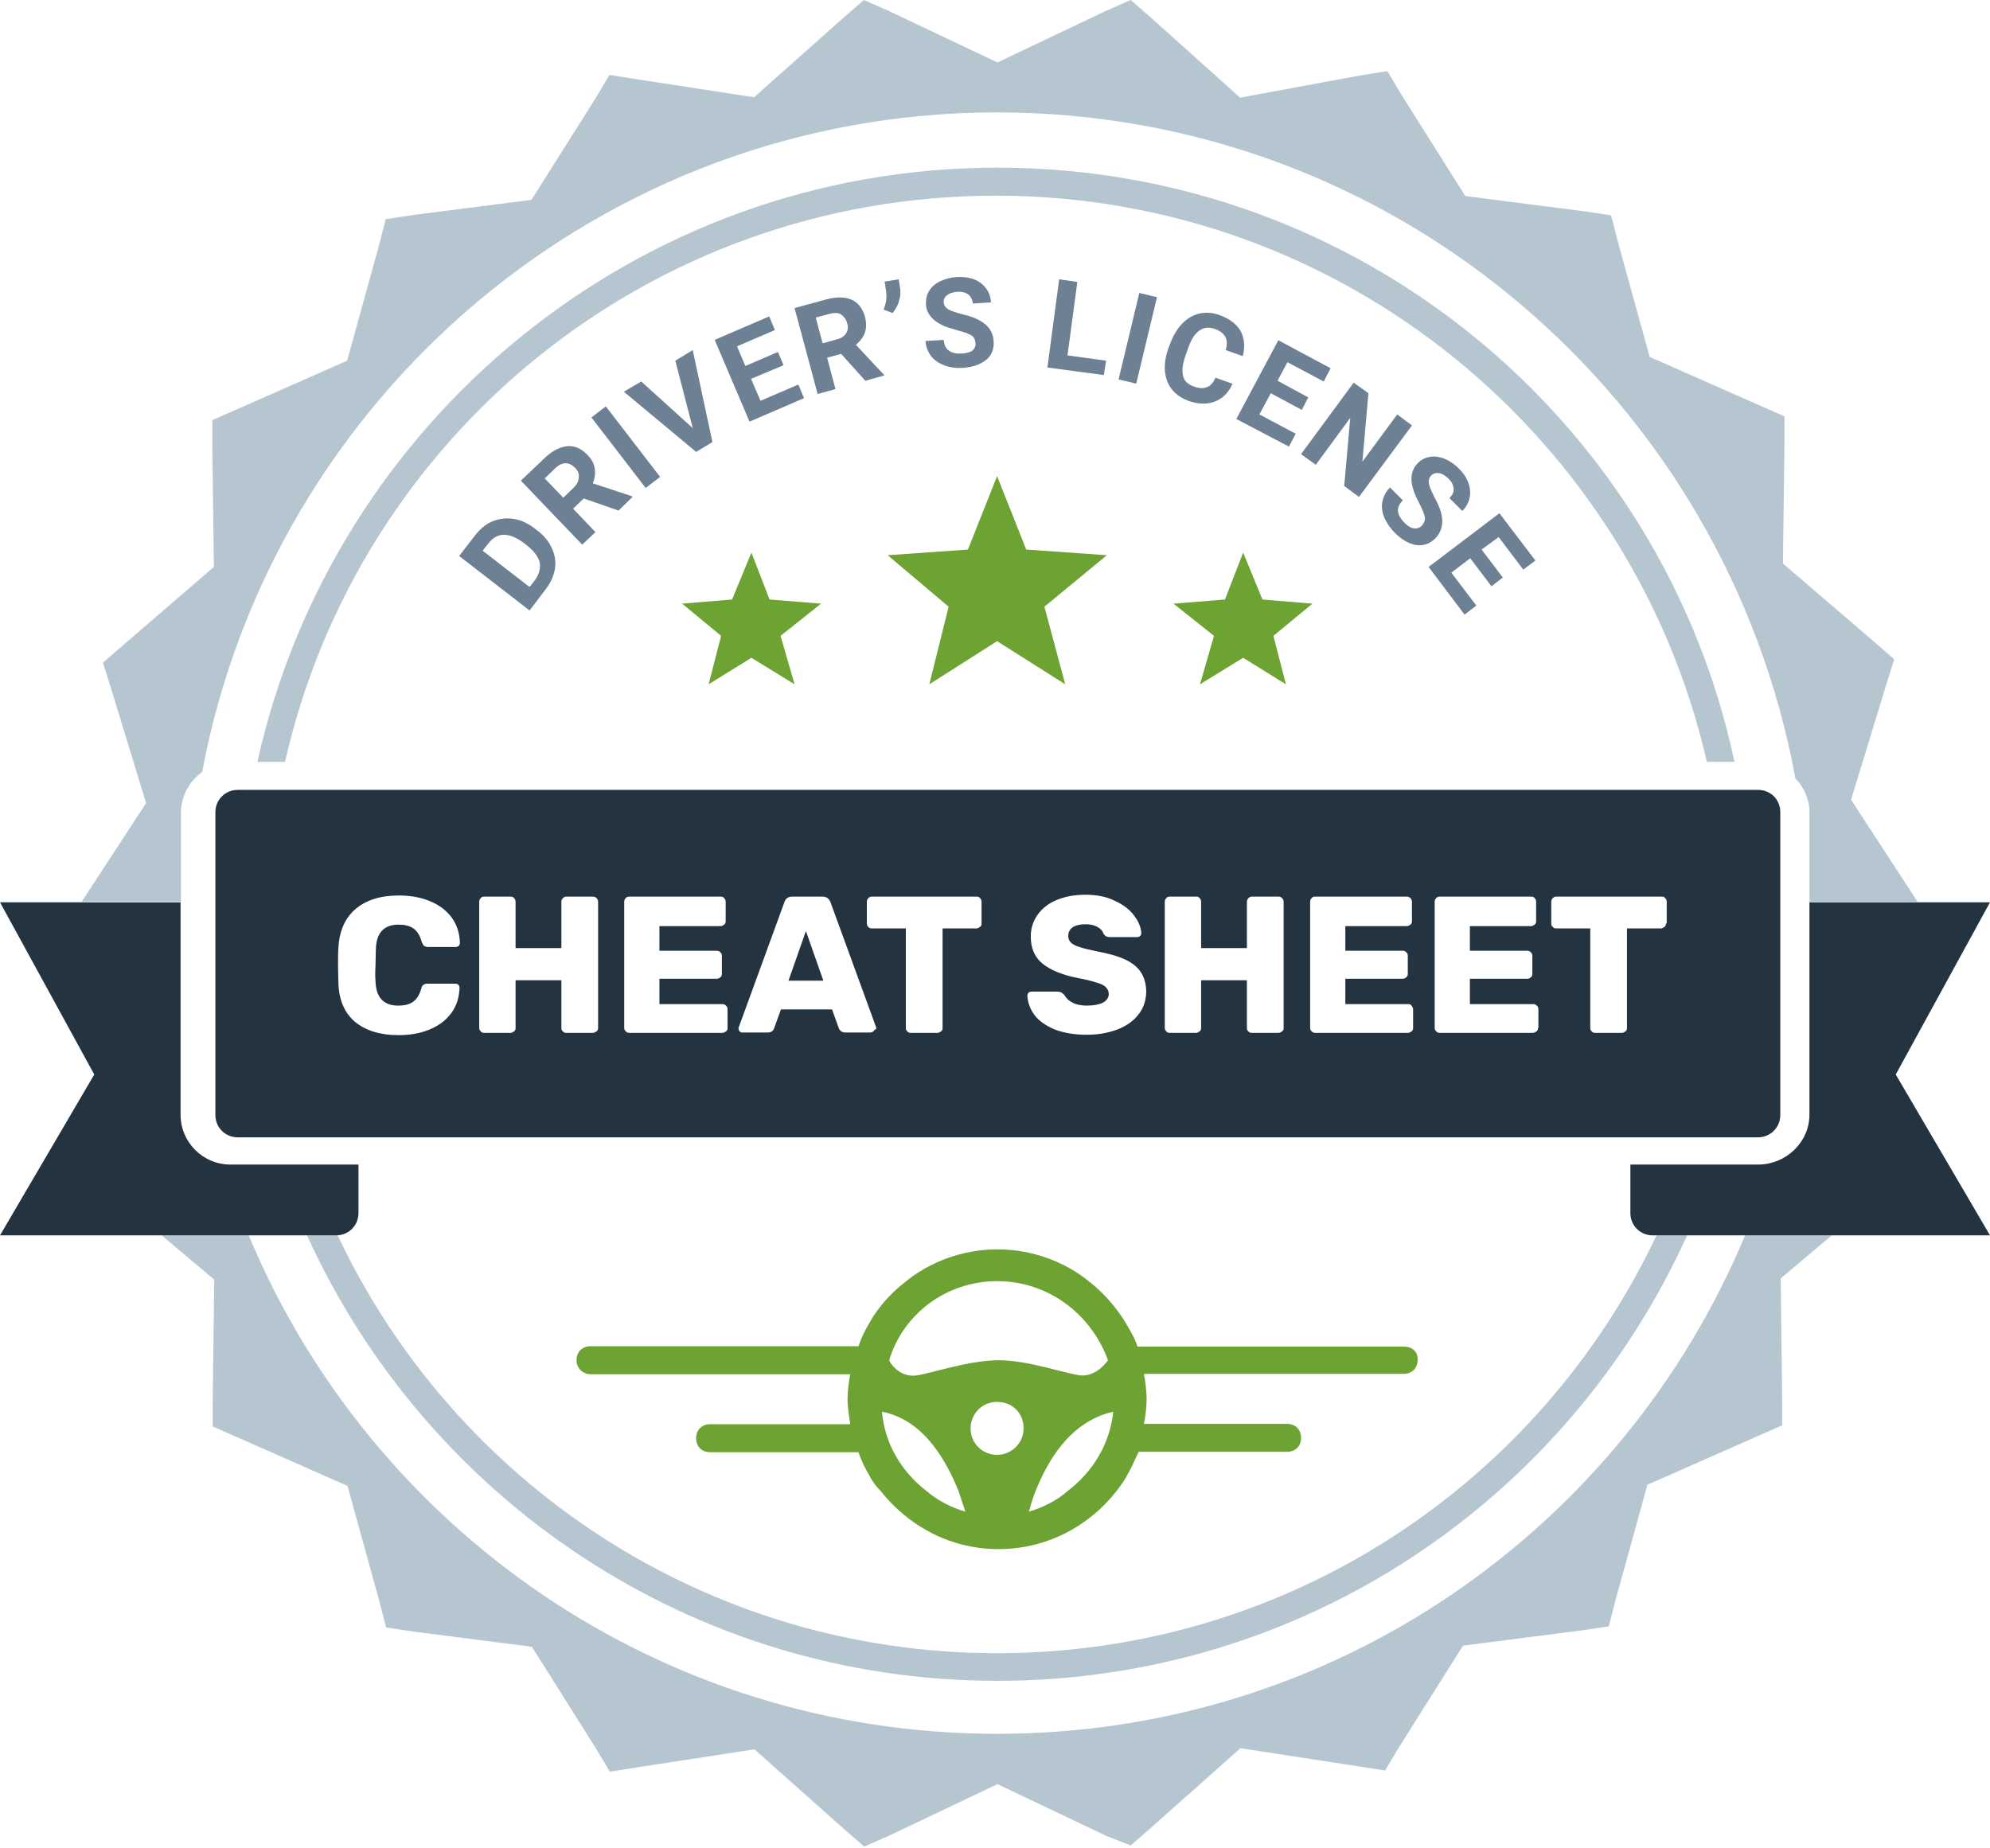 <svg id="aside-cheat-sheet" class="dmv-custom-icon" version="1.1" xmlns="http://www.w3.org/2000/svg" xmlns:xlink="http://www.w3.org/1999/xlink" x="0px" y="0px" viewBox="0 0 525.7 488.2" style="enable-background:new 0 0 525.7 488.2;" xml:space="preserve">
<style type="text/css">
	.st0{fill:#B6C6D1;}
	.st1{fill:#6DA333;}
	.st2{fill:#243340;}
	.st3{fill:#6D8094;}
</style>
<g>
<path class="st0" d="M263.1,51.7c91.7,0,168.3,64.2,187.8,149.6h7.3c-19.1-89.9-99-157-194.7-157c-95.7,0-175.7,67.5-195.5,157h7.3
		C94.7,115.5,171.4,51.7,263.1,51.7z"></path>
<path class="st0" d="M263.4,436.8c-77,0-143.4-45.1-174.2-110.4h-0.5h-1.1h-6.5c31.5,69.3,101.2,117.7,182.3,117.7
		s150.7-48,182.3-117.7H438h-0.4C406.8,391.7,340.5,436.8,263.4,436.8z"></path>
<path class="st0" d="M461,326.4C428.6,404,352.4,458.1,263.4,458.1c-89.1,0-165.4-54.3-197.7-131.7h-1.6H42.7l13.9,11.7l-0.4,31.5
		v7.3l6.6,2.9l29,12.8l8.4,30.4l1.8,7l7.3,1.1l31.2,4l16.9,26.8l3.7,6.2l7-1.1l31.2-4.8l23.5,20.9l5.5,4.8l6.6-2.9l28.6-13.6
		l28.6,13.6l6.6,2.6l5.5-4.8l23.5-20.9l31.2,4.8l7,1.1l3.7-6.2l16.9-26.8l31.2-4l7.3-1.1l1.8-7l8.4-30.4l29-12.8l6.6-2.9v-7.3
		l-0.4-31.5l13.5-11.4h-22.3H461z"></path>
<polygon class="st1" points="203.3,158.4 198.5,146 193.4,158.4 180.2,159.5 190.5,168 187.2,180.8 198.5,173.8 209.9,180.8 
		206.2,168 216.9,159.5 	"></polygon>
<polygon class="st1" points="333.5,158.4 328.4,146 323.6,158.4 310,159.5 320.7,168 317,180.8 328.4,173.8 339.7,180.8 336.4,168 
		346.7,159.5 	"></polygon>
<polygon class="st1" points="271.1,145.2 263.4,125.8 255.7,145.2 234.5,146.7 250.6,160.3 245.5,180.8 263.4,169.4 281.4,180.8 
		275.9,160.3 292.4,146.7 	"></polygon>
<path class="st2" d="M525.7,238.4h-19.1h-0.4H478v55.7v0.4c0,7.3-6.2,13.2-13.6,13.2h-33.7v12.8c0,3.3,2.6,5.9,5.9,5.9h1.1h0.4h7.7
		h0.4H461h0.5h22.3h0.8h41.1l-24.9-42.5L525.7,238.4z"></path>
<polygon class="st2" points="208.3,259.1 217.5,259.1 212.9,246 	"></polygon>
<path class="st2" d="M464.4,208.7H62.8c-3.3,0-5.9,2.6-5.9,5.9v0.4v79.2v0.4c0,3.3,2.6,5.9,5.9,5.9h401.6c3.3,0,5.9-2.6,5.9-5.9
		v-0.4v-79.2v-0.4C470.3,211.2,467.7,208.7,464.4,208.7z M99.2,259.2c0.1,4.3,2.1,6.5,6,6.5c1.6,0,2.9-0.3,3.9-1
		c1-0.7,1.7-1.8,2.2-3.5c0.1-0.5,0.3-0.9,0.6-1c0.2-0.2,0.6-0.3,1.1-0.3h7.3c0.3,0,0.6,0.1,0.8,0.3c0.2,0.2,0.3,0.5,0.3,0.8
		c-0.1,2.6-0.8,4.8-2.2,6.7c-1.4,1.9-3.3,3.3-5.7,4.3c-2.4,1-5.1,1.5-8.2,1.5c-4.9,0-8.7-1.2-11.5-3.5c-2.8-2.4-4.3-5.8-4.4-10.4
		c0-0.9-0.1-2.4-0.1-4.5c0-2.1,0-3.7,0.1-4.6c0.2-4.4,1.7-7.9,4.5-10.3c2.8-2.4,6.6-3.6,11.5-3.6c3,0,5.8,0.5,8.2,1.5
		c2.4,1,4.3,2.4,5.7,4.3c1.4,1.9,2.1,4.1,2.2,6.7c0,0.3-0.1,0.6-0.3,0.8s-0.5,0.3-0.8,0.3h-7.3c-0.5,0-0.8-0.1-1.1-0.3
		c-0.2-0.2-0.4-0.5-0.6-1.1c-0.5-1.7-1.2-2.8-2.2-3.5c-1-0.7-2.3-1-3.9-1c-3.9,0-5.9,2.2-6,6.5c0,0.9-0.1,2.3-0.1,4.3
		C99.1,256.8,99.1,258.2,99.2,259.2z M158,271.6c0,0.4-0.1,0.7-0.4,0.9c-0.3,0.2-0.6,0.4-1,0.4h-7c-0.4,0-0.7-0.1-0.9-0.4
		c-0.3-0.2-0.4-0.5-0.4-0.9V259h-12.1v12.6c0,0.4-0.1,0.7-0.4,0.9c-0.3,0.2-0.6,0.4-0.9,0.4h-7c-0.4,0-0.7-0.1-0.9-0.4
		c-0.2-0.2-0.4-0.5-0.4-0.9v-33.3c0-0.4,0.1-0.7,0.4-1c0.2-0.3,0.5-0.4,0.9-0.4h7c0.4,0,0.7,0.1,0.9,0.4c0.3,0.3,0.4,0.6,0.4,1v12.2
		h12.1v-12.2c0-0.4,0.1-0.7,0.4-1c0.3-0.3,0.6-0.4,0.9-0.4h7c0.4,0,0.7,0.1,1,0.4c0.3,0.3,0.4,0.6,0.4,1V271.6z M192.2,271.6
		c0,0.4-0.1,0.7-0.4,0.9c-0.3,0.2-0.6,0.4-1,0.4h-24.6c-0.3,0-0.6-0.1-0.9-0.4c-0.3-0.3-0.4-0.6-0.4-0.9v-33.3c0-0.4,0.1-0.7,0.4-1
		c0.2-0.3,0.6-0.4,0.9-0.4h24.2c0.4,0,0.7,0.1,0.9,0.4c0.3,0.3,0.4,0.6,0.4,1v5.1c0,0.4-0.1,0.7-0.4,0.9c-0.3,0.2-0.6,0.4-0.9,0.4
		h-16.2v6.5h15.1c0.4,0,0.7,0.1,1,0.4c0.3,0.3,0.4,0.6,0.4,1v4.7c0,0.4-0.1,0.7-0.4,0.9c-0.3,0.3-0.6,0.4-1,0.4h-15.1v6.7h16.6
		c0.4,0,0.7,0.1,1,0.4c0.3,0.3,0.4,0.6,0.4,0.9V271.6z M230.7,272.5c-0.2,0.2-0.5,0.3-0.7,0.3h-6.7c-0.8,0-1.4-0.4-1.7-1.1l-1.8-5
		h-13.5l-1.8,5c-0.3,0.8-0.9,1.1-1.7,1.1h-6.7c-0.3,0-0.5-0.1-0.7-0.3c-0.2-0.2-0.3-0.5-0.3-0.7c0-0.2,0-0.4,0.1-0.5l12-32.9
		c0.3-1,1-1.5,2.1-1.5h8c1,0,1.7,0.5,2.1,1.5l12,32.9c0,0.1,0.1,0.3,0.1,0.5C231,272.1,230.9,272.3,230.7,272.5z M259.3,244
		c0,0.4-0.1,0.7-0.4,0.9c-0.3,0.2-0.6,0.4-0.9,0.4h-9v26.3c0,0.4-0.1,0.7-0.4,0.9c-0.3,0.2-0.6,0.4-0.9,0.4h-7.1
		c-0.4,0-0.7-0.1-0.9-0.4c-0.3-0.2-0.4-0.5-0.4-0.9v-26.3h-9c-0.4,0-0.7-0.1-0.9-0.4c-0.3-0.2-0.4-0.5-0.4-0.9v-5.7
		c0-0.4,0.1-0.7,0.4-1c0.3-0.3,0.6-0.4,0.9-0.4H258c0.4,0,0.7,0.1,0.9,0.4c0.3,0.3,0.4,0.6,0.4,1V244z M300.7,268.1
		c-1.3,1.7-3.2,3-5.5,3.9c-2.4,0.9-5.1,1.4-8.1,1.4c-3.3,0-6.1-0.5-8.5-1.4c-2.3-1-4.1-2.2-5.3-3.8c-1.2-1.6-1.8-3.3-1.9-5.1
		c0-0.3,0.1-0.6,0.3-0.8c0.2-0.2,0.5-0.3,0.8-0.3h6.8c0.4,0,0.7,0.1,1,0.2c0.3,0.1,0.5,0.4,0.9,0.7c0.4,0.8,1.1,1.5,2.1,2
		c0.9,0.5,2.2,0.8,3.8,0.8c1.8,0,3.3-0.3,4.3-0.8c1-0.6,1.5-1.3,1.5-2.3c0-0.7-0.3-1.3-0.8-1.8s-1.3-0.9-2.5-1.2
		c-1.1-0.4-2.8-0.8-4.9-1.2c-4.1-0.8-7.2-2.1-9.3-3.8c-2.1-1.7-3.1-4.1-3.1-7.2c0-2.1,0.6-4,1.8-5.7c1.2-1.7,2.9-3,5-3.9
		c2.2-0.9,4.7-1.4,7.6-1.4c3,0,5.6,0.5,7.8,1.6c2.2,1,3.9,2.3,5.1,3.9c1.2,1.6,1.8,3.1,1.9,4.6c0,0.3-0.1,0.6-0.3,0.8
		c-0.2,0.2-0.5,0.3-0.8,0.3h-7.2c-0.8,0-1.3-0.3-1.7-0.9c-0.2-0.7-0.7-1.3-1.6-1.8c-0.9-0.5-1.9-0.7-3.2-0.7c-1.4,0-2.6,0.3-3.3,0.8
		c-0.8,0.5-1.2,1.3-1.2,2.3c0,1,0.5,1.8,1.5,2.3c1,0.6,2.9,1.1,5.8,1.7c3.2,0.6,5.8,1.3,7.7,2.2c1.9,0.9,3.3,2,4.2,3.4
		s1.4,3.1,1.4,5.3C302.7,264.4,302.1,266.4,300.7,268.1z M339.1,271.6c0,0.4-0.1,0.7-0.4,0.9c-0.3,0.2-0.6,0.4-1,0.4h-7
		c-0.4,0-0.7-0.1-0.9-0.4c-0.3-0.2-0.4-0.5-0.4-0.9V259h-12.1v12.6c0,0.4-0.1,0.7-0.4,0.9c-0.3,0.2-0.6,0.4-0.9,0.4h-7
		c-0.4,0-0.7-0.1-0.9-0.4c-0.2-0.2-0.4-0.5-0.4-0.9v-33.3c0-0.4,0.1-0.7,0.4-1c0.2-0.3,0.5-0.4,0.9-0.4h7c0.4,0,0.7,0.1,0.9,0.4
		c0.3,0.3,0.4,0.6,0.4,1v12.2h12.1v-12.2c0-0.4,0.1-0.7,0.4-1c0.3-0.3,0.6-0.4,0.9-0.4h7c0.4,0,0.7,0.1,1,0.4c0.3,0.3,0.4,0.6,0.4,1
		V271.6z M373.3,271.6c0,0.4-0.1,0.7-0.4,0.9c-0.3,0.2-0.6,0.4-0.9,0.4h-24.6c-0.3,0-0.6-0.1-0.9-0.4c-0.3-0.3-0.4-0.6-0.4-0.9
		v-33.3c0-0.4,0.1-0.7,0.4-1c0.2-0.3,0.5-0.4,0.9-0.4h24.2c0.4,0,0.7,0.1,1,0.4c0.3,0.3,0.4,0.6,0.4,1v5.1c0,0.4-0.1,0.7-0.4,0.9
		c-0.3,0.2-0.6,0.4-1,0.4h-16.2v6.5h15.1c0.4,0,0.7,0.1,1,0.4c0.3,0.3,0.4,0.6,0.4,1v4.7c0,0.4-0.1,0.7-0.4,0.9
		c-0.3,0.3-0.6,0.4-1,0.4h-15.1v6.7H372c0.4,0,0.7,0.1,0.9,0.4s0.4,0.6,0.4,0.9V271.6z M406.3,271.6c0,0.4-0.1,0.7-0.4,0.9
		c-0.3,0.2-0.6,0.4-1,0.4h-24.6c-0.3,0-0.6-0.1-0.9-0.4c-0.3-0.3-0.4-0.6-0.4-0.9v-33.3c0-0.4,0.1-0.7,0.4-1
		c0.2-0.3,0.6-0.4,0.9-0.4h24.2c0.4,0,0.7,0.1,0.9,0.4c0.3,0.3,0.4,0.6,0.4,1v5.1c0,0.4-0.1,0.7-0.4,0.9c-0.3,0.2-0.6,0.4-0.9,0.4
		h-16.2v6.5h15.1c0.4,0,0.7,0.1,1,0.4c0.3,0.3,0.4,0.6,0.4,1v4.7c0,0.4-0.1,0.7-0.4,0.9c-0.3,0.3-0.6,0.4-1,0.4h-15.1v6.7H405
		c0.4,0,0.7,0.1,1,0.4c0.3,0.3,0.4,0.6,0.4,0.9V271.6z M440.1,244c0,0.4-0.1,0.7-0.4,0.9c-0.3,0.2-0.6,0.4-0.9,0.4h-9v26.3
		c0,0.4-0.1,0.7-0.4,0.9c-0.3,0.2-0.6,0.4-0.9,0.4h-7.1c-0.4,0-0.7-0.1-0.9-0.4c-0.3-0.2-0.4-0.5-0.4-0.9v-26.3h-9
		c-0.4,0-0.7-0.1-0.9-0.4c-0.3-0.2-0.4-0.5-0.4-0.9v-5.7c0-0.4,0.1-0.7,0.4-1c0.3-0.3,0.6-0.4,0.9-0.4h27.9c0.4,0,0.7,0.1,0.9,0.4
		c0.3,0.3,0.4,0.6,0.4,1V244z"></path>
<path class="st1" d="M370.9,355.8h-70.4c-0.7-2.2-1.8-4-2.9-5.9c-2.6-4.4-5.9-8.1-9.5-11c-6.6-5.5-15.4-8.8-24.6-8.8
		s-18,3.3-24.6,8.8c-3.7,2.9-7,6.6-9.2,10.6c-1.1,1.8-2.2,4-2.9,6.2H156c-2.2,0-3.7,1.5-3.7,3.7c0,2.2,1.8,3.7,3.7,3.7h68.6
		c-0.4,2.2-0.7,4.4-0.7,6.6c0,2.2,0.4,4.4,0.7,6.6h-37c-2.2,0-3.7,1.5-3.7,3.7c0,2.2,1.5,3.7,3.7,3.7h39.2c0.7,2.2,1.8,4.4,2.9,6.2
		c0.7,1.5,1.8,2.9,2.9,4c7.3,9.2,18.3,15.4,31.2,15.4c12.5,0,23.8-5.9,31.2-15.4c1.1-1.5,2.2-2.9,2.9-4.4c1.1-1.8,1.8-3.7,2.9-5.9
		h39.2c2.2,0,3.7-1.5,3.7-3.7c0-2.2-1.5-3.7-3.7-3.7h-37.8c0.4-2.2,0.7-4.4,0.7-6.6c0-2.2-0.4-4.8-0.7-6.6h68.6
		c2.2,0,3.7-1.5,3.7-3.7C374.6,357.2,373.1,355.8,370.9,355.8z M263.4,338.5c13.6,0,24.9,8.8,29.3,20.9c0,0-2.9,4.4-7.3,4
		c-4.8-0.7-13.9-4-21.6-4s-17.2,3.3-21.6,4c-4.8,0.7-7.3-3.7-7.3-4C238.5,347.3,249.9,338.5,263.4,338.5z M244.7,393.9
		c-6.6-5.1-11-12.5-11.7-20.9c11.4,2.2,17.2,13.6,20.2,20.9c0.7,2.2,1.5,4.4,1.8,5.5C251.3,398.3,247.7,396.5,244.7,393.9z
		 M263.4,384.4c-3.7,0-7-2.9-7-7c0-3.7,2.9-7,7-7c4,0,7,2.9,7,7C270.4,381.4,267.1,384.4,263.4,384.4z M282.1,393.9
		c-2.9,2.6-6.6,4.4-10.3,5.5c0.4-1.1,0.7-2.9,1.8-5.5c2.9-7.3,8.8-18.3,20.5-20.9C293.2,381.4,288.8,388.8,282.1,393.9z"></path>
<path class="st2" d="M65.8,326.4h13.8h1.6h6.5h1.1c3.3,0,5.9-2.6,5.9-5.9v-12.8H60.9c-7.3,0-13.2-5.9-13.2-13.2v-0.4v-55.7H21.6
		h-2.6H0l24.9,45.5L0,326.4h41.1h1.6h21.5H65.8z"></path>
<polygon class="st0" points="49.3,238.4 49.3,238.2 49.1,238.4 	"></polygon>
<path class="st0" d="M47.8,238.4v-23.5c0-4.5,2.2-8.5,5.6-10.9C72,104.7,159.1,29.7,263.4,29.7c105.3,0,192.5,75.9,210.9,176
		c2.2,2.2,3.7,5.5,3.7,8.8v0.4v23.5h28.2h0.4l-0.4-0.7L489,211.3l9.2-30.1l2.2-7l-5.5-4.8L471,148.9l0.4-31.5V110l-6.6-2.9l-29-12.8
		l-8.4-30.4l-1.8-7l-7.3-1.1l-31.2-4l-16.9-26.8l-3.7-6.2l-7,1.1l-31.9,5.9L304.2,4.8L298.7,0l-6.6,2.9l-28.6,13.6L234.8,2.9
		L228.2,0l-5.5,4.8l-23.5,20.9l-31.2-4.8l-7-1.1l-3.7,6.2l-16.9,26.8l-31.2,4l-7.3,1.1l-1.8,7l-8.4,30.4l-29,12.8l-6.6,2.9v7.3
		l0.4,31.5l-23.8,20.5l-5.5,4.8l2.2,7l9.2,30.1l-17,26h26.1H47.8z"></path>
<path class="st3" d="M142.1,140.3l-0.9-0.7c-1.7-1.3-3.5-2.2-5.5-2.5c-1.9-0.3-3.7-0.1-5.5,0.6c-1.7,0.7-3.2,1.9-4.5,3.5l-4.4,5.7
		l18.6,14.4l4.4-5.8c1.2-1.6,2-3.4,2.3-5.2c0.3-1.9,0-3.7-0.8-5.4C145.1,143.2,143.8,141.6,142.1,140.3z M141.3,153.3l-1.4,1.8
		l-12.4-9.6l1.5-1.9c1.2-1.5,2.5-2.3,4.1-2.3c1.6,0,3.3,0.7,5.2,2.1l1,0.8c1.8,1.4,2.9,2.9,3.3,4.5
		C142.8,150.3,142.4,151.8,141.3,153.3z"></path>
<path class="st3" d="M163.4,134.9l3.7-3.6l-0.2-0.2l-10.3-3.4c0.6-1.4,0.7-2.8,0.5-4c-0.2-1.3-0.9-2.5-2-3.6
		c-1.6-1.6-3.3-2.4-5.3-2.2c-1.9,0.2-3.9,1.2-5.9,3.1l-6.3,6l16.2,16.9l3.5-3.3l-5.9-6.2l2.8-2.7L163.4,134.9z M151.6,128.8
		l-2.8,2.7l-4.9-5.1l2.8-2.7c0.9-0.9,1.9-1.3,2.7-1.3c0.9,0,1.7,0.4,2.5,1.2c0.8,0.8,1.1,1.6,1,2.5
		C152.9,127.1,152.4,128,151.6,128.8z"></path>
<rect x="162.8" y="106.4" transform="matrix(0.793 -0.61 0.61 0.793 -37.766 125.229)" class="st3" width="4.8" height="23.5"></rect>
<polygon class="st3" points="188.2,116.8 183,92.5 178.4,95.3 183,113.1 169.4,100.8 164.8,103.5 183.9,119.4 	"></polygon>
<polygon class="st3" points="203.2,83.6 188.8,89.8 198,111.4 212.4,105.2 210.9,101.6 200.9,105.9 198.4,100.1 207,96.5 205.5,93 
		196.9,96.7 194.7,91.5 204.7,87.2 	"></polygon>
<path class="st3" d="M228.6,100.6l5-1.4l-0.1-0.2l-7.4-7.9c1.2-1,2-2.1,2.4-3.3c0.4-1.2,0.4-2.6,0-4.1c-0.6-2.2-1.8-3.7-3.5-4.5
		c-1.8-0.8-4-0.8-6.7-0.1l-8.4,2.3l6.1,22.7l4.7-1.3l-2.2-8.3l3.7-1L228.6,100.6z M217.3,90.7l-1.8-6.8l3.7-1c1.3-0.3,2.3-0.3,3,0.2
		s1.3,1.2,1.6,2.3c0.3,1,0.2,2-0.3,2.7c-0.5,0.8-1.3,1.3-2.5,1.6L217.3,90.7z"></path>
<path class="st3" d="M237.5,79.5c0.4-1.2,0.4-2.3,0.3-3.2l-0.4-2.5l-3.7,0.6l0.4,2.7c0.2,1.5,0,3.1-0.7,4.7l2.4,0.9
		C236.6,81.7,237.2,80.7,237.5,79.5z"></path>
<path class="st3" d="M254.2,93.4c-3.1,0.2-4.7-1-4.9-3.6l-4.8,0.3c0.1,1.5,0.6,2.8,1.4,3.9c0.8,1.1,2,1.9,3.5,2.5
		c1.5,0.6,3.2,0.8,5,0.7c2.6-0.2,4.6-0.9,6.1-2.1c1.5-1.2,2.1-2.9,2-4.9c-0.1-1.8-0.8-3.3-2.2-4.5c-1.3-1.1-3.4-2.1-6.2-2.7
		c-1.5-0.4-2.7-0.8-3.5-1.2c-0.8-0.5-1.2-1.1-1.3-1.8c-0.1-0.8,0.2-1.5,0.9-2c0.6-0.5,1.5-0.8,2.7-0.9c1.2-0.1,2.2,0.2,2.9,0.7
		c0.7,0.6,1.1,1.4,1.2,2.4l4.8-0.3c-0.1-1.4-0.5-2.6-1.3-3.7c-0.8-1.1-1.9-1.9-3.2-2.4c-1.3-0.5-2.9-0.7-4.5-0.6
		c-1.7,0.1-3.1,0.5-4.4,1.1c-1.3,0.6-2.3,1.5-2.9,2.5c-0.7,1-0.9,2.2-0.9,3.5c0.1,2.4,1.6,4.3,4.3,5.6c1,0.5,2.4,0.9,4.1,1.4
		c1.7,0.4,2.9,0.9,3.6,1.3c0.7,0.4,1,1.1,1.1,2c0.1,0.8-0.2,1.5-0.8,2S255.4,93.3,254.2,93.4z"></path>
<polygon class="st3" points="279.8,73.8 276.7,97.1 291.6,99.1 292.2,95.3 282,93.9 284.6,74.5 	"></polygon>
<rect x="289" y="86.9" transform="matrix(0.233 -0.972 0.972 0.233 143.693 360.905)" class="st3" width="23.5" height="4.8"></rect>
<path class="st3" d="M322.3,83.3c-1.8-0.7-3.6-0.8-5.3-0.5c-1.7,0.4-3.2,1.2-4.6,2.6c-1.3,1.3-2.4,3.1-3.2,5.2l-0.5,1.3
		c-1.2,3.3-1.3,6.2-0.4,8.7c0.9,2.5,2.8,4.2,5.6,5.3c2.6,0.9,4.9,1,7,0.2c2.1-0.8,3.6-2.3,4.7-4.7l-4.5-1.6
		c-0.6,1.3-1.3,2.2-2.3,2.5c-0.9,0.4-2.1,0.3-3.5-0.2c-1.6-0.6-2.5-1.5-2.8-2.9c-0.3-1.4-0.1-3.2,0.8-5.6l0.6-1.7
		c0.8-2.3,1.8-3.8,3-4.6c1.1-0.8,2.5-0.9,4-0.4c1.4,0.5,2.3,1.2,2.8,2.1c0.5,0.9,0.5,2.1,0.1,3.5l4.5,1.6c0.7-2.6,0.4-4.8-0.6-6.7
		C326.6,85.6,324.8,84.2,322.3,83.3z"></path>
<polygon class="st3" points="349.7,100.8 351.5,97.3 337.7,89.9 326.6,110.7 340.5,118 342.3,114.6 332.7,109.5 335.7,103.9 
		343.9,108.3 345.6,105 337.5,100.6 340.1,95.7 	"></polygon>
<polygon class="st3" points="359,131.3 373,112.4 369.1,109.5 359.9,122 361.5,103.9 357.6,101.1 343.7,120 347.6,122.8 
		356.7,110.4 355.1,128.4 	"></polygon>
<path class="st3" d="M368.5,140.8c1.8,1.8,3.7,2.9,5.6,3.2c1.9,0.3,3.6-0.3,5-1.7c1.3-1.3,1.9-2.8,1.9-4.6s-0.7-3.9-2.1-6.4
		c-0.7-1.4-1.2-2.5-1.4-3.4c-0.2-0.9,0-1.6,0.5-2.2c0.6-0.6,1.3-0.8,2.1-0.7c0.8,0.1,1.6,0.6,2.5,1.4c0.9,0.9,1.3,1.7,1.4,2.7
		c0.1,0.9-0.3,1.7-1.1,2.5l3.4,3.4c1-1,1.6-2.1,1.9-3.4c0.3-1.3,0.2-2.6-0.3-4c-0.5-1.4-1.3-2.6-2.5-3.8c-1.2-1.2-2.4-2-3.8-2.6
		c-1.3-0.5-2.6-0.7-3.8-0.5c-1.2,0.2-2.3,0.7-3.2,1.6c-1.7,1.7-2.2,4-1.3,6.9c0.3,1.1,0.9,2.4,1.7,3.9c0.8,1.6,1.3,2.8,1.4,3.6
		c0.1,0.8-0.2,1.5-0.8,2.2c-0.6,0.6-1.3,0.8-2.1,0.7c-0.8-0.1-1.6-0.6-2.4-1.4c-2.2-2.2-2.4-4.2-0.5-6l-3.4-3.4
		c-1.1,1.1-1.7,2.3-2,3.7c-0.3,1.4-0.1,2.8,0.5,4.3C366.3,138.1,367.2,139.5,368.5,140.8z"></path>
<polygon class="st3" points="402.4,150.5 405.6,148.1 396.1,135.6 377.4,149.8 386.9,162.4 390,160 383.4,151.3 388.4,147.5 
		394,154.9 397,152.6 391.4,145.2 395.9,141.9 	"></polygon>
</g>
</svg>